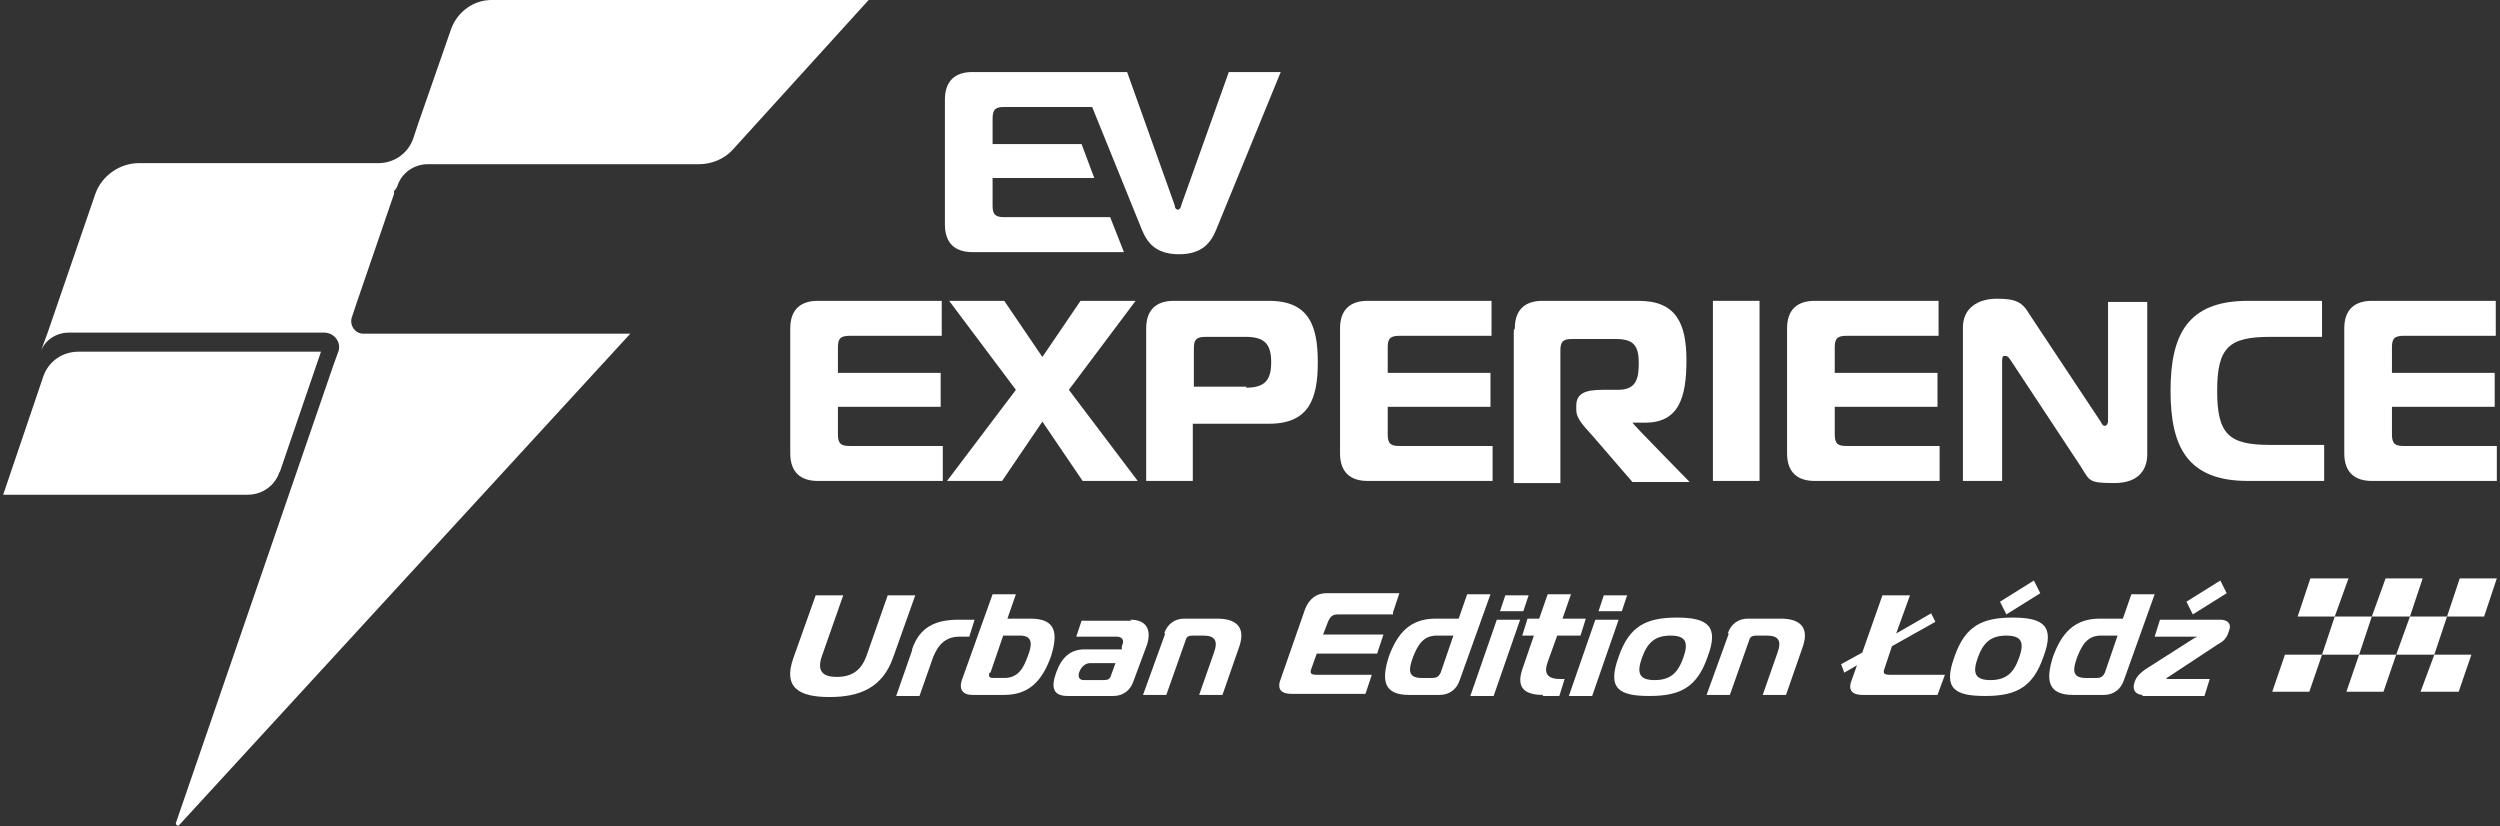 <svg xmlns="http://www.w3.org/2000/svg" id="Layer_1" width="236" height="78" viewBox="0 0 236 78"><rect x="0" y="0" width="236" height="78" fill="#333333" stroke="none"/><defs><style>      .st0 {        fill: #fff;      }    </style></defs><g><path class="st0" d="M26.4,44.6l3.9-11.4H7.4c-1.5,0-2.8.9-3.3,2.3L.3,46.7h23.1c1.4,0,2.6-.9,3-2.2Z"></path><polygon class="st0" points="3.9 33.4 3.9 33.4 3.9 33.4 3.9 33.4"></polygon><path class="st0" d="M46.4,0c-1.7,0-3.2,1.1-3.8,2.7l-3.1,8.9h0s-.5,1.5-.5,1.5c-.5,1.4-1.8,2.3-3.3,2.3H13.1c-1.8,0-3.5,1.2-4.1,2.9l-4.5,13.1-.7,1.9c.4-1.2,1.5-1.9,2.7-1.9h24.1c1,0,1.7,1,1.3,1.9l-.4,1.1-14.9,43.3c0,.2.2.3.3.2L59.5,31.5h-25.2c-.8,0-1.3-.8-1.1-1.5l.5-1.5,3.5-10.2v-.3c.1,0,.3-.4.3-.4.4-1.3,1.6-2.1,2.9-2.1h25.6c1.2,0,2.4-.5,3.2-1.4L82,0h-35.7Z"></path></g><g><g><g><path class="st0" d="M88.9,31.7h-8.7c-.9,0-1.1.3-1.1,1.1v2.4h9.7v3.2h-9.7v2.6c0,.9.3,1.1,1.1,1.1h8.8v3.3h-11.8c-1.6,0-2.6-.8-2.6-2.6v-11.8c0-1.8,1-2.6,2.6-2.6h11.7v3.3Z"></path><path class="st0" d="M102.2,45.4l-3.8-5.6-3.8,5.6h-5.2l6.5-8.6-6.3-8.4h5.2l3.6,5.3,3.6-5.3h5.2l-6.3,8.4,6.5,8.6h-5.2Z"></path><path class="st0" d="M108.2,45.4v-14.4c0-1.8,1-2.6,2.6-2.6h9c3.8,0,4.6,2.4,4.6,5.8s-.8,5.8-4.6,5.8h-7.2v5.4h-4.4ZM117.6,36.6c1.8,0,2.4-.7,2.4-2.4s-.6-2.4-2.4-2.4h-3.8c-.9,0-1.1.3-1.1,1.1v3.6h5Z"></path><path class="st0" d="M140.8,31.7h-8.7c-.9,0-1.1.3-1.1,1.1v2.4h9.7v3.2h-9.7v2.6c0,.9.3,1.1,1.1,1.1h8.8v3.3h-11.8c-1.6,0-2.6-.8-2.6-2.6v-11.8c0-1.8,1-2.6,2.6-2.6h11.7v3.3Z"></path><path class="st0" d="M143,31c0-1.8,1-2.6,2.6-2.6h9.1c3.5,0,4.5,2.1,4.5,5.6s-.7,5.9-3.9,5.9h-1.2c0,.1,5.4,5.6,5.4,5.6h-5.4l-3.8-4.4c-.6-.7-1.5-1.5-1.5-2.4v-.4c0-1.2.9-1.5,2.5-1.5h1.4c1.6,0,2-.8,2-2.5s-.5-2.3-2.2-2.3h-4.1c-.9,0-1.1.3-1.1,1.1v12.5h-4.4v-14.4Z"></path><path class="st0" d="M161.7,45.4v-17h4.4v17h-4.4Z"></path><path class="st0" d="M183,31.7h-8.7c-.9,0-1.1.3-1.1,1.1v2.4h9.7v3.2h-9.7v2.6c0,.9.3,1.1,1.1,1.1h8.8v3.3h-11.8c-1.6,0-2.6-.8-2.6-2.6v-11.8c0-1.8,1-2.6,2.6-2.6h11.7v3.3Z"></path><path class="st0" d="M202.7,42.9c0,1.2-.6,2.7-3.1,2.7s-2.3-.2-3.2-1.6l-6.6-10c-.2-.3-.3-.4-.5-.4s-.3,0-.3.5v11.3h-3.7v-14.5c0-1.8,1.4-2.7,3.2-2.7s2.4.3,3.1,1.5l6.7,10.1c.1.2.2.4.4.4s.3-.3.3-.4v-11.3h3.7v14.5Z"></path><path class="st0" d="M212.2,45.4c-5.7,0-7.3-3.2-7.3-8.5s1.6-8.5,7.3-8.5h7v3.4h-4.9c-3.9,0-5,1-5,5.1s1.1,5.1,5,5.1h5.1v3.4h-7.3Z"></path><path class="st0" d="M235.6,31.7h-8.7c-.9,0-1.1.3-1.1,1.1v2.4h9.7v3.2h-9.7v2.6c0,.9.3,1.1,1.1,1.1h8.8v3.3h-11.8c-1.6,0-2.6-.8-2.6-2.6v-11.8c0-1.8,1-2.6,2.6-2.6h11.7v3.3Z"></path></g><path class="st0" d="M116,6.8l-4.5,12.6c0,.2-.2.4-.3.4s-.3-.1-.3-.4l-4.5-12.6h-14.6c-1.6,0-2.6.8-2.6,2.6v11.8c0,1.8,1,2.6,2.6,2.6h14.3l-1.3-3.3h-10c-.9,0-1.1-.3-1.1-1.1v-2.6h9.6l-1.2-3.2h-8.4v-2.4c0-.9.3-1.1,1.1-1.1h8.3l4.7,11.6c.5,1.2,1.3,2.3,3.5,2.3s3-1.1,3.5-2.3l6.1-14.9h-4.7Z"></path></g><g><g><path class="st0" d="M81.8,61.9l2-5.7h2.6l-2.1,5.9c-1,2.8-3.1,3.7-6,3.7s-4.4-.9-3.4-3.7l2.1-5.9h2.6l-2,5.7c-.5,1.4,0,2,1.4,2s2.3-.6,2.8-2Z"></path><path class="st0" d="M86.1,61.3c.7-2.1,2.2-2.8,4.4-2.8h1.5l-.5,1.6h-.9c-1.3,0-2,.7-2.5,1.9l-1.3,3.7h-2.2l1.5-4.3Z"></path><path class="st0" d="M91.8,65.6c-.9,0-1.3-.5-1-1.4l2.9-8.1h2.2l-.8,2.3h2.2c2.4,0,2.6,1.4,1.9,3.6-.8,2.2-2,3.6-4.4,3.6h-3ZM93.4,63.5c-.1.4,0,.5.4.5h1c1.3,0,1.8-.9,2.2-2,.4-1,.6-2-.7-2h-1.6l-1.2,3.5Z"></path><path class="st0" d="M106.7,58.5c1.5,0,2,.9,1.6,2.3l-1.3,3.5c-.3.9-1,1.4-1.9,1.4h-4.3c-1.4,0-1.6-.8-1.1-2.2.5-1.4,1.3-2.2,2.7-2.2h3.5v-.3c.3-.6,0-.9-.5-.9h-3.8l.5-1.5h4.7ZM102.9,62.6c-.4,0-.8.3-1,.8-.2.5,0,.8.4.8h1.9c.4,0,.6-.1.7-.5l.4-1.1h-2.4Z"></path><path class="st0" d="M109.9,59.8c.3-.9,1-1.4,1.9-1.4h3.1c1.8,0,2.7.8,2.1,2.6l-1.6,4.6h-2.2l1.4-4c.4-1.1.1-1.6-1-1.6h-1c-.4,0-.6.1-.7.5l-1.8,5.1h-2.2l2.1-5.8Z"></path><path class="st0" d="M131.5,58h-5.2c-.5,0-.7.2-.9.6l-.5,1.3h5.7l-.6,1.8h-5.7l-.5,1.4c-.2.5,0,.6.5.6h5.2l-.6,1.8h-7c-.9,0-1.4-.4-1-1.4l2.3-6.6c.4-1,1.1-1.5,2-1.5h6.9l-.6,1.8Z"></path><path class="st0" d="M133,65.6c-2.4,0-2.6-1.4-1.9-3.6.8-2.2,2-3.6,4.4-3.6h2.2l.8-2.3h2.2l-2.9,8.1c-.3.9-1,1.4-1.9,1.4h-3ZM137.2,60h-1.6c-1.3,0-1.8,1-2.2,2-.4,1.1-.6,2,.8,2h1c.4,0,.6-.1.8-.5l1.2-3.5Z"></path><path class="st0" d="M141.3,58.5h2.2l-2.5,7.2h-2.2l2.5-7.2ZM141.6,57.7l.5-1.5h2.2l-.5,1.5h-2.2Z"></path><path class="st0" d="M145.7,65.6c-1.7,0-2.6-.6-2-2.4l1.1-3.2h-1.1l.5-1.6h1.1l.8-2.3h2.2l-.8,2.3h2.2l-.5,1.6h-2.2l-.9,2.5c-.4,1.1,0,1.6,1.2,1.6h.4l-.5,1.6h-1.6Z"></path><path class="st0" d="M150.6,58.5h2.2l-2.5,7.2h-2.2l2.5-7.2ZM150.9,57.7l.5-1.5h2.2l-.5,1.5h-2.2Z"></path><path class="st0" d="M161.2,62c-1,2.9-2.6,3.7-5.5,3.7s-4-.7-2.9-3.7c1-2.9,2.6-3.7,5.5-3.7s4,.8,2.9,3.7ZM156.2,64.2c1.5,0,2.2-.7,2.7-2.1.5-1.4.3-2.1-1.2-2.1s-2.2.7-2.7,2.1c-.5,1.4-.3,2.1,1.2,2.1Z"></path><path class="st0" d="M163.1,59.8c.3-.9,1-1.4,1.9-1.4h3.1c1.8,0,2.7.8,2.1,2.6l-1.6,4.6h-2.2l1.4-4c.4-1.1.1-1.6-1-1.6h-1c-.4,0-.6.1-.7.5l-1.8,5.1h-2.2l2.1-5.8Z"></path><path class="st0" d="M175.8,65.6c-.9,0-1.4-.4-1-1.4l.5-1.4-1.2.7-.3-.8,2-1.1,1.9-5.4h2.6l-1.3,3.6,3.3-1.9.4.8-4.1,2.3-.7,2.1c-.2.5,0,.6.5.6h5.2l-.7,1.9h-6.9Z"></path><path class="st0" d="M192.9,62c-1,2.9-2.6,3.7-5.5,3.7s-4-.7-2.9-3.7c1-2.9,2.6-3.7,5.5-3.7s4,.8,2.9,3.7ZM187.9,64.2c1.5,0,2.2-.7,2.7-2.1.5-1.4.3-2.1-1.2-2.1s-2.2.7-2.7,2.1c-.5,1.4-.3,2.1,1.2,2.1ZM192.6,56l-3.2,2-.6-1.2,3.2-2,.6,1.2Z"></path><path class="st0" d="M195.7,65.6c-2.4,0-2.6-1.4-1.9-3.6.8-2.2,2-3.6,4.4-3.6h2.2l.8-2.3h2.2l-2.9,8.1c-.3.9-1,1.4-1.9,1.4h-3ZM199.9,60h-1.6c-1.3,0-1.8,1-2.2,2-.4,1.1-.6,2,.8,2h1c.4,0,.6-.1.8-.5l1.2-3.5Z"></path><path class="st0" d="M202.3,65.6c-.5,0-1.1-.3-.8-1.2.2-.6.6-.9,1-1.2l4.7-3c.1,0,.2-.1.2-.1,0,0,0,0-.1,0h-3.9l.5-1.6h5.7c.7,0,1.1.4.8,1.1-.2.7-.6,1-1,1.2l-4.7,3.1c0,0-.2.1-.2.2,0,0,0,0,.1,0h4l-.5,1.6h-5.9ZM210.2,56l-3.2,2-.6-1.2,3.2-2,.6,1.2Z"></path></g><g><polygon class="st0" points="226.2 61.8 229.8 61.8 231 58.2 227.5 58.2 226.2 61.8"></polygon><polygon class="st0" points="227.5 58.2 228.7 54.6 225.2 54.6 223.9 58.2 227.5 58.2"></polygon><polygon class="st0" points="220.4 58.2 219.2 61.8 222.7 61.8 223.9 58.2 220.4 58.2"></polygon><polygon class="st0" points="228.5 65.3 232.1 65.3 233.3 61.8 229.8 61.8 228.5 65.3"></polygon><polygon class="st0" points="232.2 54.6 231 58.2 234.5 58.2 235.7 54.6 232.2 54.6"></polygon><polygon class="st0" points="214.5 65.3 218 65.3 219.2 61.8 215.7 61.8 214.5 65.3"></polygon><polygon class="st0" points="218.1 54.6 216.9 58.2 220.4 58.2 221.7 54.6 218.1 54.6"></polygon><polygon class="st0" points="222.7 61.8 221.5 65.3 225 65.3 226.2 61.8 222.7 61.8"></polygon></g></g></g></svg>